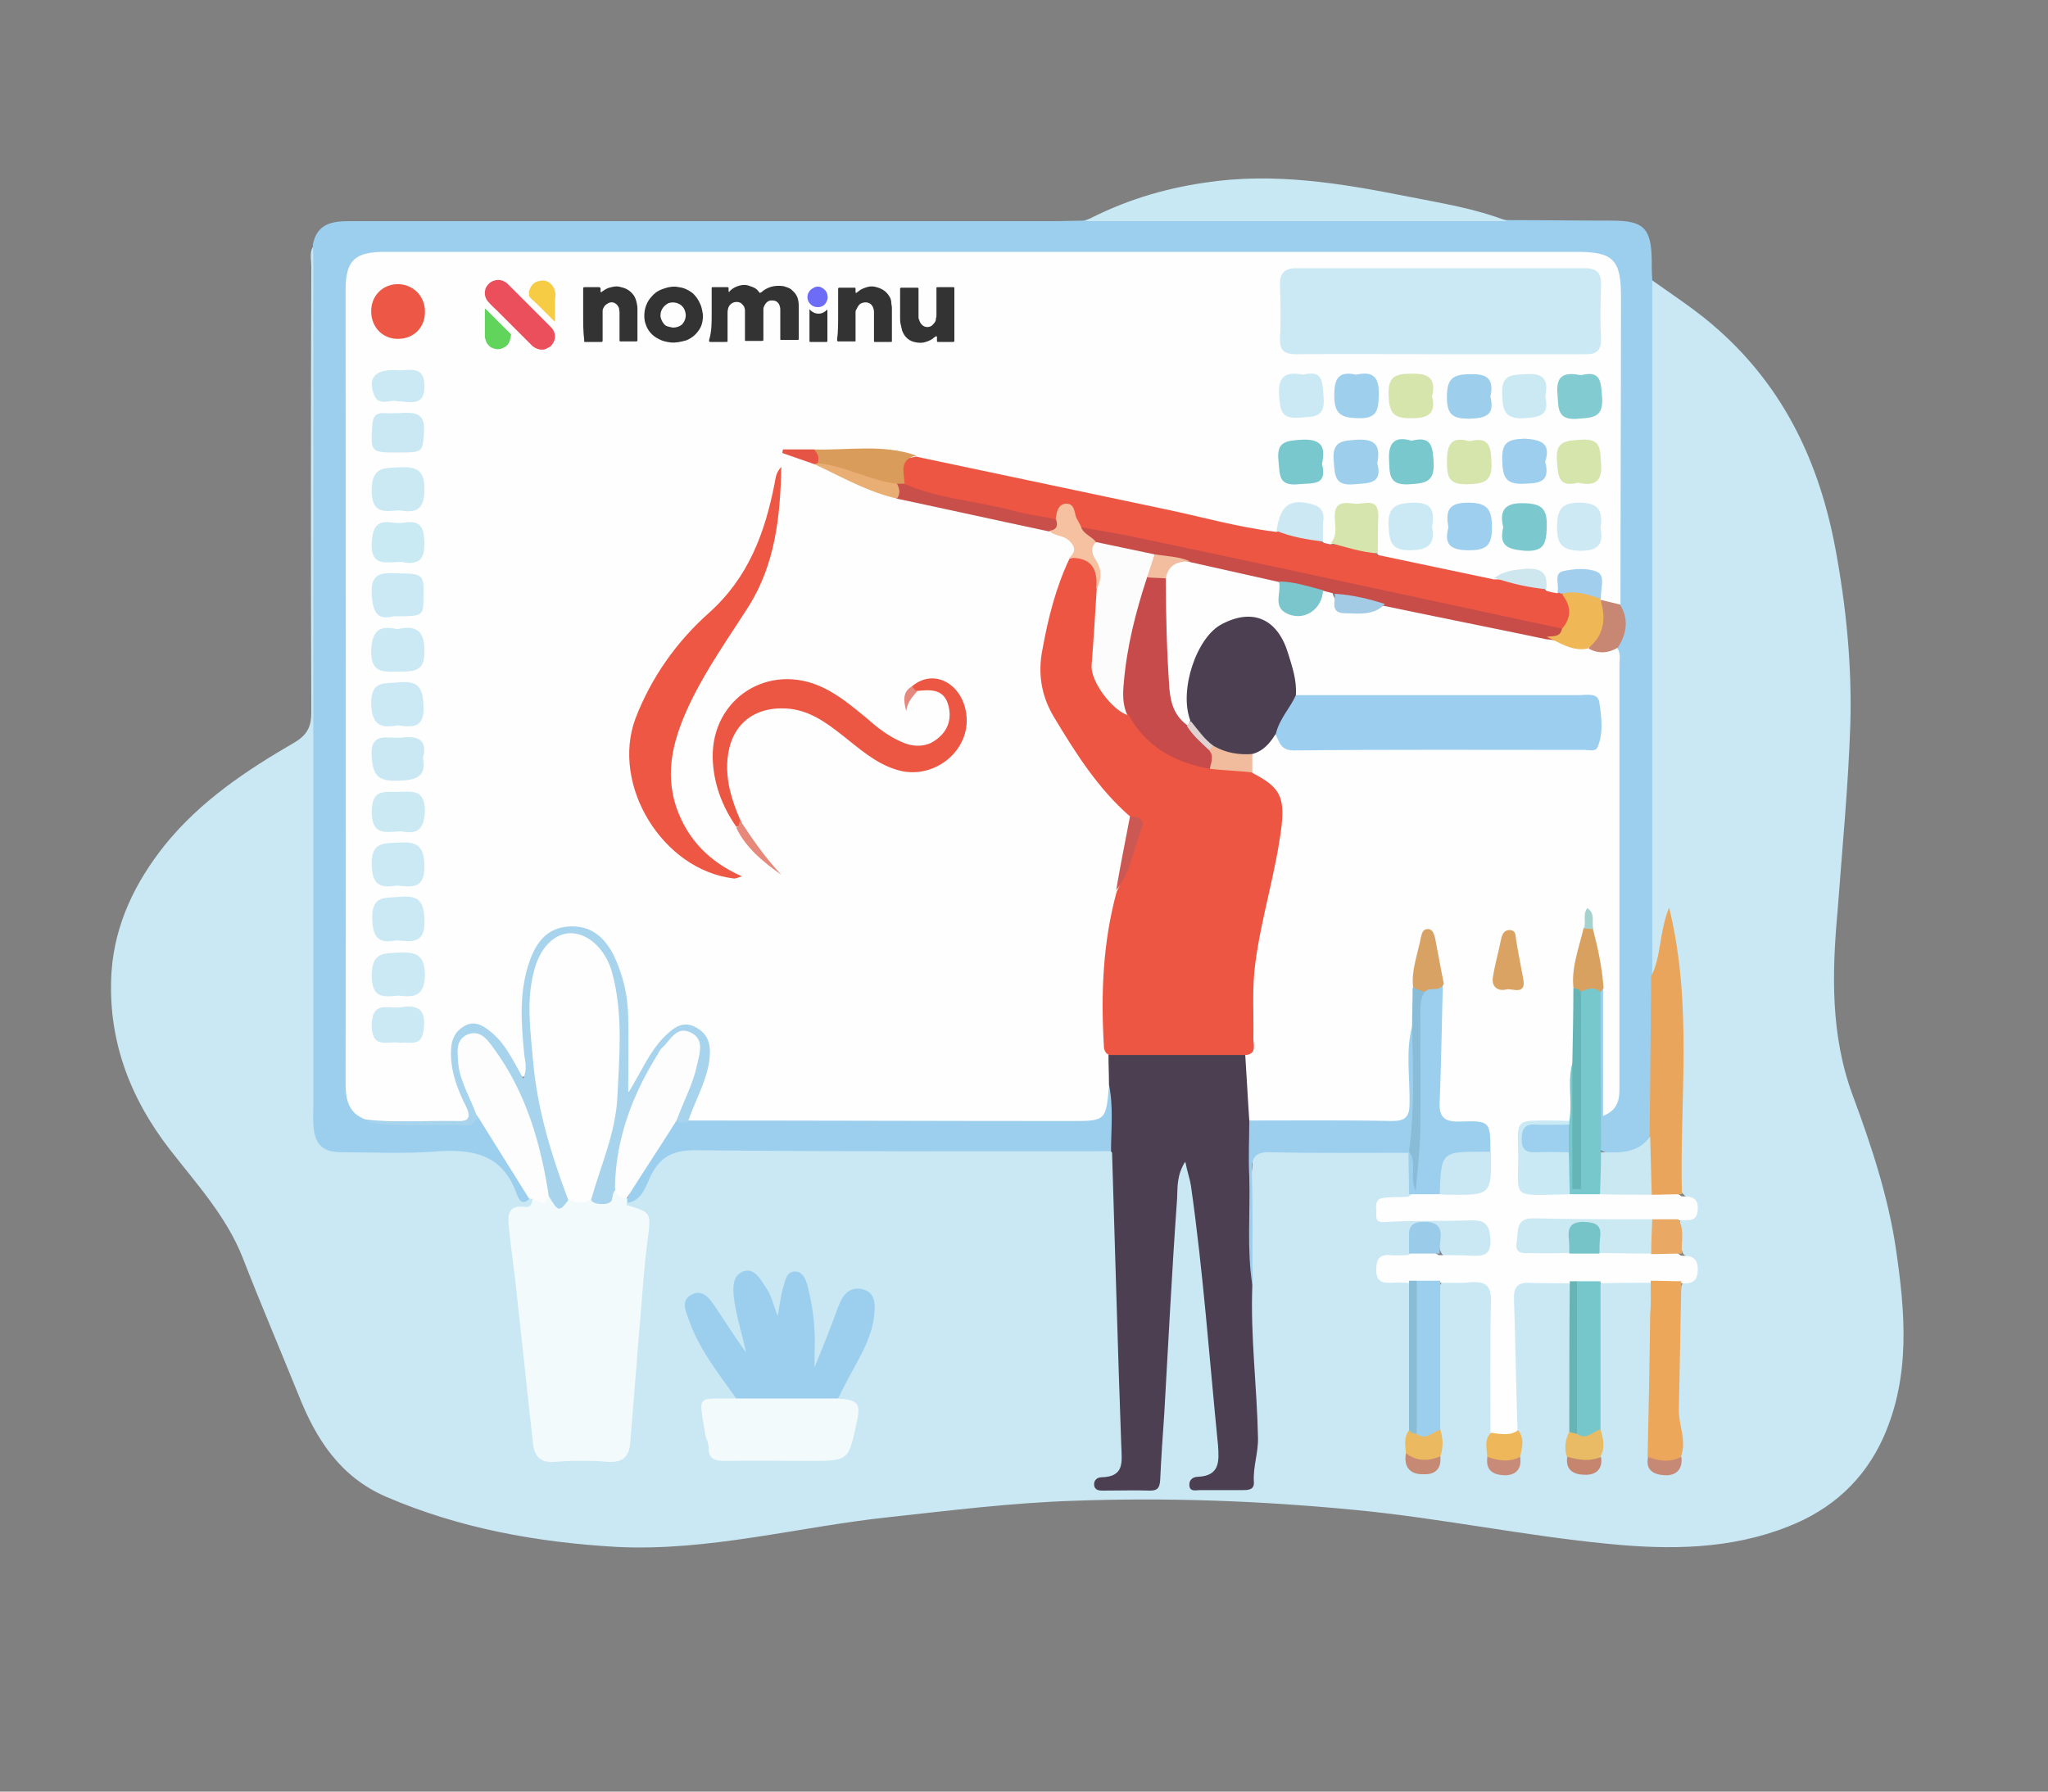 <?xml version="1.0" encoding="utf-8"?>
<!-- Generator: Adobe Illustrator 23.1.0, SVG Export Plug-In . SVG Version: 6.00 Build 0)  -->
<svg version="1.1" id="Capa_1" xmlns="http://www.w3.org/2000/svg" xmlns:xlink="http://www.w3.org/1999/xlink" x="0px" y="0px"
	 viewBox="0 0 400 350" enable-background="new 0 0 400 350" xml:space="preserve">
<rect x="0" y="0" width="400" height="350" fill="#808080" stroke="none"/>
<g>
	<path fill="#C9E8F4" d="M322.6,54.7c4.5,3.2,9,6.1,13.1,9.8c12.9,11.5,19.7,26.1,22.8,42.8c2.1,11.3,3.2,22.7,2.9,34
		c-0.4,12.3-1.6,24.5-2.5,36.7c-1.1,12.1-1.4,24.3,3,36.1c3.6,9.7,6.9,19.7,8.4,29.9c1.8,12.3,2.9,24.7-2.4,36.7
		c-3.8,8.5-10.2,14.2-18.6,17.5c-11.3,4.5-23.2,4.6-35.2,3.4c-16.5-1.6-32.7-5-49.2-6.6c-18.5-1.8-37-2.5-55.5-1.8
		c-12,0.4-23.9,1.9-35.9,3.2c-17.7,1.9-35.1,6.7-53.1,5.8c-15.5-0.9-30.6-3.6-45-9.8c-9-3.9-13.7-11.3-17.1-19.9
		c-3.6-8.9-7.4-17.8-10.9-26.8c-3.2-8.1-9-14.4-14.2-21.1c-8-10.3-12.3-21.9-11.4-35c0.7-9.2,4.6-17.2,10.3-24.4
		c7-8.7,16-14.7,25.5-20.2c2.5-1.5,3.2-3.2,3.2-5.8c-0.1-29.1-0.1-58,0-87.1c0-1.5-0.5-3.1,0.7-4.4c1.8,2,1.2,4.6,1.2,6.9
		c0,52.8,0,105.6,0,158.4c0,10.7,0,10.7,10.9,10.7c5.9,0,11.7,0.1,17.6,0c3.9-0.1,6.6,1.4,8.4,4.7c1.1,1.8,1.8,3.9,3.9,5
		c0.4,0.2,0.8,0.5,1,0.9c0.2,0.7,0,1.4-0.6,1.7c-3.7,1.2-3.1,4-2.8,6.9c1.3,12.2,2.7,24.2,4.2,36.4c0.5,4.6,0.9,4.9,5.4,4.9
		c2.5,0,4.8-0.1,7.3,0c2.7,0.1,3.9-1.2,4.1-3.9c1.1-11.7,2.2-23.5,3.2-35.3c0.1-1.1,0.1-2.3,0.4-3.4c0.5-2.5,0.4-4.6-2.6-5.3
		c-1.2-0.3-1.6-1.2-0.4-2.2c2.1-1.4,3.2-3.6,4.4-5.7c1.8-3.2,4.2-4.7,8-4.7c26,0.1,51.9,0,77.9,0.1c1.5,0,3.1-0.1,4.5,0.8
		c1.1,1,1.2,2.3,1.1,3.5c-0.1,4.6,0.8,9.1,0.7,13.7c-0.1,14.1,1.1,28.2,1.1,42.3c0,2.3-0.8,3.9-2.7,4.7c0,0.4,0.2,0.6,0.5,0.6
		c7.3,0.2,7.9-0.2,8.1-7.5c0.3-15.5,1.8-30.9,2.5-46.4c0.1-2.3,0.4-4.6,1.1-6.7c0.2-0.7,0.5-1.5,1.4-1.7c1.1-0.2,1.6,0.6,2,1.4
		c0.6,1.1,0.8,2.5,1,3.7c2.5,16.5,3.7,33.1,5.3,49.6c0.4,4.6-0.2,5.4-3.5,7.6c8.5,0.2,8.8-0.1,8.9-8.4c0.2-10.2-1.4-20.3-0.7-30.5
		c0.1-7.4,0-14.7,0-22.1c0-3,1.2-4.6,4.2-4.6c8.1-0.1,16.3-0.2,24.3,0c1.1,0,2,0.3,2.9,0.9c1.8,2.7,1.4,5.6,0.6,8.6
		c-0.6,0.8-1.5,1-2.3,1.2c-0.9,0.3-2.5,0.1-2.4,1.4c0.2,1.5,1.8,1.1,2.9,1.1c4.6,0,9.2-0.2,13.7,0.1c3.3,0.2,4.6,1.8,4.6,4.8
		c0,2.6-1.1,4.1-3.8,4.2c-2.3,0.1-4.6,0.4-6.7-0.5c-1.2-0.8-1.2-2.1-1.4-3.3c-0.2-1.3-0.8-2.2-2.2-2.1c-1.3,0.1-1.6,1.1-1.8,2.1
		c-0.2,1-0.2,2-0.8,2.9c-1.1,0.9-2.4,0.8-3.6,1.1c-0.8,0.2-1.4,0.5-1.4,1.5c0,1,0.6,1.3,1.4,1.5c1.4,0.4,3.1,0.1,3.9,1.8
		c0.9,9.2,0.4,18.4,0.3,27.5c-0.4,1.6-0.7,3.2-0.7,4.8c-0.1,1.8,0.1,3.4,2.3,3.8c1.8,0.3,2.5-0.8,2.7-2.5c0.7-2.3,0.2-4.5-0.2-6.7
		c-0.3-7.8-0.1-15.6-0.1-23.4c0-1.5,0-3.1,1.1-4.3c0.9-0.6,1.8-0.8,2.9-0.9c7-0.8,8.4,0.4,8.4,7.4c-0.1,7.4,0.4,15-0.3,22.4
		c-0.4,1.6-0.7,3.2-0.7,4.9c-0.2,1.7,0.2,3.1,2.1,3.2c2.1,0.1,2.6-1.4,2.6-3.2c0.1-1.8-0.1-3.6-0.6-5.3c-0.8-8.3-0.4-16.6-0.7-24.9
		c-0.1-2.1,0.8-3.9,3-4.2c3-0.4,6-1.1,8.8,0.8c0.9,1.2,0.8,2.6,0.8,4c0,8.2,0.1,16.5-0.1,24.8c-0.2,1.7-0.7,3.2-0.7,4.8
		c-0.1,1.7,0.5,3,2.4,3.1c1.9,0.1,2.5-1.3,2.7-2.9c0.5-2-0.2-3.9-0.4-5.9c-0.2-7.9-0.1-15.8-0.1-23.6c0-1.5,0-3.1,1-4.4
		c3.4-1.6,6.7-1.5,10.2-0.2c1.4,1.6,1.1,3.6,1.1,5.4c0.2,9.3,0,18.6-0.8,27.7c-0.1,1.8-0.4,3.8,2.1,3.9c2.4,0.1,2.5-1.8,2.5-3.8
		c-1.2-10.8-1.2-21.5,0.4-32.2c0.2-0.4,0.3-0.7,0.6-1c2.7-2.7,2.7-2.7-0.3-5.3c-0.8-2.1-0.8-4.2-0.6-6.4c3.3-2.5,3.3-2.5,0.4-5.5
		c-0.6-1.8-0.4-3.5-0.4-5.3c0-8.7,0-17.2,0-25.9c0-6.6,0.3-13.2-1.8-19.3c-0.4,1.8-0.5,4.1-1.3,6.2c-0.4,1-0.5,2.7-2.4,1.6
		c-1-1.8-0.8-3.7-0.8-5.6c0-41.2,0-82.5,0-123.8C321.3,58.7,320.9,56.4,322.6,54.7z"/>
	<path fill="#9CCEEE" d="M103.4,234.2c-1.5,1.5-2.1,0-2.5-1c-2.9-8.1-9.1-8.8-16.5-8.2c-5.8,0.4-11.7,0.1-17.6,0.1
		c-3.9,0-5.4-1.6-5.6-5.5c-0.1-1.1,0-2,0-3.1c0-54.7,0-109.4,0-164.1c0-1.5,0-3.1-0.1-4.6c0.8-4.1,3.7-4.6,7.2-4.6
		c45.9,0,91.7,0,137.6,0c1.9,0,3.9-0.1,5.7-0.1c2.8-0.9,5.7-1.2,8.7-1.2c20.8,0,41.8,0,62.6,0c3.9,0,7.6,0.4,11.4,1.1
		c6.8,0,13.7,0.1,20.6,0.1c6.1,0,7.6,1.5,7.7,7.6c0,1.2,0,2.5,0.1,3.8c0,45.3,0,90.7,0,136c0.7,0.6,1.1,1.5,1.1,2.4
		c0.1,9.5,0.6,19-0.4,28.4c-3.2,4.8-6.5,5.8-11.1,3.2c-0.3-0.4-0.5-0.9-0.5-1.4c-0.3-9.8-0.7-19.6,0.3-29.5c0.4-0.6,0.7-1.3,1.7-1
		c1.2,1.6,1,3.3,1.1,5.2c0.1,5.3,0,10.7,0.4,15.9c0.4-29.1,0.4-58,0.3-87.1c0.6-3.2,1.2-6.5,0.3-9.8c-0.4-17.7-0.1-35.4-0.2-53
		c0-2.2,0-4.3,0-6.5c-0.2-5.4-1.7-6.9-7.2-7.1c-1.1,0-2,0-3.1,0c-75.4,0-150.7,0-226.1,0c-0.8,0-1.5,0-2.3,0
		c-6.6,0.1-7.9,1.4-7.9,7.9c0,50.4,0,100.8,0,151.3c0,2.9-0.3,6,2.7,7.9c0.4,0.3,0.9,0.7,1.3,0.7c6.7,0.4,13.2,1.1,19.8-0.4
		c1.3-0.4,2.2,0.4,2.8,1.4c2.5,4.2,5.1,8.3,7.7,12.4C103.5,232.5,103.7,233.3,103.4,234.2z"/>
	<path fill="#C8E8F3" d="M294.4,43.2c-27.5,0-55.1,0-82.5,0c7.4-3.9,15.1-6.3,23.3-7.5c13.5-2.1,26.7,0.1,39.8,2.7
		C281.5,39.7,288.1,40.7,294.4,43.2z"/>
	<path fill="#FEFEFE" d="M315.8,126.5c0.8,1.1,0.5,2.2,0.5,3.3c0,27.6,0,55.1,0,82.7c0,2.2-0.2,4.3-3.2,5.5c0-8.5,0-16.7,0-24.9
		c-2.3-3.3-1.9-7.3-2.8-10.9c0-0.9-0.1-1.8,0-2.6c-0.1,0.9,0,1.8-0.2,2.5c-0.6,3.9-2,7.5-1.8,11.6c-0.1,4.6,0.3,9.2-0.3,13.8
		c-1.4,3.8,0.4,7.9-1.2,11.6c-1.6,1.5-3.6,1.1-5.4,1.1c-2.7-0.1-3.9,0.7-3.9,3.7c0.3,10.3-0.4,8.5,9,8.8c2,0.1,4-0.2,6.1,0
		c3.2-0.1,6.5-0.1,9.7,0c2.1,0.1,4.3-0.5,6.1,1c1.7,0.1,3.3,0,3.2,2.5c-0.1,3.1-2.5,1.8-3.9,2.3c-1.6,1.2-3.4,0.9-5.2,1
		c-6.4,0.1-12.9-0.1-19.3,0c-1.1,0-2.3,0-3.4,0.2c-1.5,0.3-2.2,1.2-2.2,2.6c0,1.6,1.2,1.7,2.4,1.8c2.1,0.2,4.3,0,6.5,0.1
		c2-0.1,4-0.1,6,0c3.2-0.1,6.5-0.1,9.7,0c2.1,0.1,4.3-0.5,6.1,1.1c1.8,0,3.3,0.2,3.3,2.7c0,2.6-1.4,2.8-3.3,2.7
		c-2,1.5-4.1,1.3-6-0.1c-3.2,0-6.6,0-9.8,0.1c-1.3,1.1-2.8,1.1-4.3,0.9c-0.7-0.1-1.2-0.4-1.8-0.9c-2.6,0-5.3,0-8-0.1
		c-2.2,0-2.8,1.2-2.7,3.2c0.3,8.7,0.4,17.2,0.7,25.9c-1.5,2.7-3.4,2-5.3,0.5c0-8.7-0.1-17.2,0.1-25.9c0.1-3.2-1.1-4-3.9-3.8
		c-2,0.2-4,0.1-6.1,0.1c-1.3,1.1-2.8,1.1-4.4,0.9c-0.7-0.1-1.2-0.4-1.8-0.9c-1.1,0-2.3-0.1-3.4,0c-1.8,0.1-2.8-0.4-2.8-2.5
		c0-2.1,0.6-3.1,2.8-2.9c1.1,0.1,2.3,0,3.4,0c2-1.4,4-1.4,6,0c2.2,0,4.3,0,6.5,0.1c2.2,0.1,3.7-0.1,3.6-3c-0.1-2.6-0.7-4-3.7-3.9
		c-5.4,0.2-10.9,0-16.4,0.3c-1.4,0.1-2.3,0.2-2.2-1.5c0.1-1.2-0.6-3.1,1.6-3.2c1.5-0.2,3.1-0.1,4.6-0.2c1.8-1.4,3.9-1,6-1.1
		c0.5,0,1,0,1.5,0c8.8,0.1,7.3,0.1,7.4-7.5c-0.4-4.4-0.4-4.4-5-4.7c-4-0.4-4.8-1.1-5-5.2c-0.4-7.3,0.3-14.4,0.8-21.7
		c-0.4-3.2-1-6.2-1.9-10.1c-1.8,3.8-2,7.1-2,10.4c-0.1,2.5,0.2,4.9-0.4,7.4c-0.9,4.6-0.3,9.1-0.4,13.7c-0.2,4.6-0.9,5.4-5.3,5.4
		c-7.7,0.1-15.5,0.1-23.2,0c-1.2,0-2.5-0.1-3.7-0.8c-2-4.1-2.2-8.6-1.7-13c0.6-1.5,1.2-3.1,1.1-4.7c-0.7-10.2,1.4-20.1,3.7-30
		c0.5-2.4,0.9-4.7,1.4-7.1c1.2-5.3,0.7-10.1-4.4-13.3c-0.6-1.2-0.7-2.5-0.2-3.9c1.9-1.5,2.7-4.6,6-4c1.6,1.6,3.5,1.8,5.6,1.8
		c17,0,34,0,51,0c2.7,0,4.7-0.4,4.6-3.9c-0.2-3.6-0.7-4.4-4.6-4.4c-15.6-0.1-31.2,0-46.8-0.1c-2,0-4,0.2-6-0.4
		c-1.2-0.4-1.7-1.5-1.8-2.7c-0.2-1.9-1-3.7-1.3-5.5c-0.6-3.7-2.6-6-6.4-6.5c-3.8-0.4-6.7,1.3-8.7,4.5c-2.3,3.8-2.7,8.1-2.9,12.4
		c0,0.9,0.3,1.8-0.2,2.6c-0.4,0.6-1,0.9-1.7,0.6c-2.5-1.3-3.3-3.5-3.8-6.2c-1.1-7.5-0.7-15.1-0.5-22.7c0.5-3.1,2.5-4.3,5.4-4.3
		c5.3,0.7,10.4,2,15.7,3.2c0.9,0.2,1.7,0.6,2.3,1.3c0.4,0.5,0.5,1.1,0.6,1.8c0.3,1.8,0.1,3.5,2.7,3.8c2.5,0.2,3.8-0.8,4.3-3.2
		c0.1-0.3,0.3-0.4,0.4-0.6c1.1-0.5,1.9-0.2,2.6,0.6c1.1,3.8,3.9,3.2,6.7,2.8c1.1-0.2,2-1.1,3.2-1.1c10.3,1.4,20.4,3.9,30.5,6.1
		c3,1.1,5.9,2.5,9.1,2.6C312.2,126.6,314.1,125.7,315.8,126.5z"/>
	<path fill="#4B3F51" d="M243.2,205.9c0.3,4.4,0.5,8.7,0.8,13c1.1,1.4,1.1,3,1,4.6c-1.2,9.2-0.6,18.3-0.4,27.5
		c-0.4,10,0.9,19.8,1.1,29.8c0.1,3-1,5.7-0.8,8.7c0.1,1.5-1,1.6-2.1,1.6c-2.8,0-5.6,0-8.4,0c-0.8,0-2,0.4-2.1-0.9
		c-0.1-1.1,0.7-1.7,1.7-1.7c4.3-0.2,4.1-3.1,3.9-6.1c-1.7-17-2.9-34-5.3-50.8c-0.2-1.3-0.7-2.6-1.1-4.7c-1.7,2.7-1.5,5.1-1.6,7.3
		c-1,13.9-1.7,27.9-2.5,41.9c-0.3,4.3-0.6,8.6-0.8,13c-0.1,1.4-0.4,2.1-1.9,2.1c-3.1-0.1-6.1,0-9.2,0c-0.7,0-1.7,0-1.8-1.1
		c-0.1-0.9,0.6-1.5,1.4-1.5c4.6-0.1,4-3,3.9-6.2c-0.7-19.1-1.2-38.2-1.8-57.2c-1.4-1.8-1-4-1-6.1c0-2.4,0.3-4.7-0.5-7
		c-0.3-2.2-0.7-4.5,1-6.4c1.3-0.9,2.9-0.9,4.4-0.9c6,0,11.8-0.1,17.8,0C240.2,204.8,241.8,204.6,243.2,205.9z"/>
	<path fill="#F3FAFC" d="M122.5,235c-0.1,0.1-0.1,0.3-0.2,0.4c5.1,1.5,4.9,1.4,4.1,7.5c-0.8,6.3-1.1,12.6-1.7,18.9
		c-0.5,6.7-1.1,13.4-1.6,20c-0.2,2.4-1.1,3.9-4.1,3.8c-3.5-0.3-7.1-0.3-10.7,0c-2.8,0.2-3.9-1.1-4.2-3.6c-1.1-9.8-2.1-19.6-3.2-29.4
		c-0.4-4.3-1.1-8.5-1.5-12.8c-0.3-2.4-0.2-4.5,3.2-4c1,0.1,1.3-0.6,1.4-1.5c1.1-0.5,2.2-0.5,3.2-1c1.1,0.4,2.1,1.8,3.6,0.7
		c1.5-0.2,3,0,4.5-0.1c1.8,0.1,3.2-0.8,4.5-2.1c1.2,0.4,1.9,1.5,2.7,2.3C122.7,234.4,122.7,234.7,122.5,235z"/>
	<path fill="#9CCEEE" d="M143.8,273.2c-3.4-4.8-7.2-9.5-9.2-15.2c-0.6-1.8-1.8-3.9,0.5-5.1c2.2-1.1,3.5,0.8,4.6,2.4c2,3,3.9,6,6,8.9
		c-0.7-3.5-1.8-6.7-2.3-10.2c-0.3-2.4-0.4-4.7,1.7-5.6c2.3-0.9,3.5,1.7,4.6,3.3c1,1.4,1.3,3.2,2.2,5.4c0.4-2.3,0.6-4,1.1-5.7
		c0.4-1.3,0.6-3.1,2.4-3c1.4,0.1,1.9,1.4,2.3,2.7c1.1,4.2,1.6,8.5,1.4,12.8c0,0.8,0,1.5,0,3.2c1.8-4.4,3.2-7.9,4.5-11.5
		c0.8-2.2,1.9-4.2,4.6-3.8c3.1,0.6,2.7,3.4,2.5,5.6c-0.7,5-3.7,9.1-5.9,13.6c-0.4,0.7-0.6,1.3-1,2c-0.7,0.9-1.7,1.1-2.7,1.1
		c-4.8,0.2-9.5,0.2-14.4,0C145.6,274.2,144.5,274,143.8,273.2z"/>
	<path fill="#9CCEEE" d="M122.5,235c0-0.3,0-0.5,0-0.8c2.6-6,5.5-11.7,10.4-16.1c0.6-0.2,1.3-0.2,1.9-0.3
		c23.5-0.4,47.1-0.1,70.6-0.2c1.1,0,2,0,3.1,0c5.3,0,5.3,0,7.3-4.8c0.2-0.4,0.4-0.6,0.8-0.9c0.9,4.3,0.4,8.7,0.4,13
		c-27,0-54.2,0.1-81.2-0.2c-4.3,0-6.8,1.2-8.7,5C126.1,231.9,125.3,234.6,122.5,235z"/>
	<path fill="#F3FAFC" d="M143.8,273.2c6.6,0,13.2,0,19.8,0c4,0.3,4.6,0.9,3.7,4.8c-1.6,7.4-1.6,7.4-9.2,7.4c-5.4,0-10.9-0.1-16.3,0
		c-2,0-3.5-0.2-3.4-2.7c0-0.7-0.4-1.4-0.6-2.2C136.5,272.2,135.7,273.3,143.8,273.2z"/>
	<path fill="#E9A55B" d="M328.5,233.3c-2,0-3.9,0.1-6,0.1c-2-3.8-1.5-7.5-0.3-11.4c0.1-10.4,0.2-20.9,0.3-31.3
		c2-3.9,1.5-8.4,3.5-13.4C330.7,196.5,328,215.1,328.5,233.3z"/>
	<path fill="#FDFDFD" d="M107.1,233.4c-0.4,2.5-1.8,1.3-3.1,0.8c-0.3,0-0.4,0-0.7-0.1c-3.3-5.3-6.7-10.7-10-16
		c-3.4-3.6-4.6-8.1-4.8-12.9c-0.1-1.9,0.7-3.6,2.5-4.3c1.9-0.8,3.5,0.1,4.8,1.5c2.3,2.4,4,5.2,5.4,8.2c2.9,6.1,5,12.5,6.2,19.2
		C107.8,231.1,108.3,232.3,107.1,233.4z"/>
	<path fill="#9CCEEE" d="M281.2,233.3c-2,0-4,0-6,0c0-2.8-0.1-5.5-0.1-8.3c0.2,0,0.4,0,0.6-0.1c1.2,1.1,0.2,2.6,0.6,3.9
		c0.4-11.5-0.5-22.9,0.7-34.4c1.1-1.8,2.8-2.4,4.8-2.1c-0.2,7.5-0.3,15.1-0.6,22.7c-0.2,3.1,0.7,4.2,3.9,4.1c6-0.2,6,0,6,6
		c-1.3,1.2-3.1,1.2-4.6,1.1c-3.1-0.3-4.5,1.1-4.2,4.1C282.5,231.4,282.1,232.6,281.2,233.3z"/>
	<path fill="#9CCEED" d="M244.6,251.1c-1.1-7-0.4-14.1-0.6-21.2c-0.2-3.7,0-7.4,0-11c9.3,0,18.6-0.1,27.8,0.1c2.6,0,3.5-0.7,3.5-3.4
		c0.1-5.1-0.8-10.2,0.5-15.1c0.5,0.4,0.8,1,0.8,1.7c0.1,6.3,0.3,12.7-0.1,19c-0.1,1.3-0.1,2.9-1.3,3.9l-0.1,0.1c-9,0-18,0.1-27-0.1
		c-2.9-0.1-3.7,1-3.6,3.7C244.7,236.1,244.6,243.7,244.6,251.1z"/>
	<path fill="#ECA75A" d="M322.4,250.2c2,0,4,0.1,6,0.1c-0.2,8.3-0.3,16.6-0.5,24.9c-0.1,3.2,1.6,6.1,0.4,9.4c-2.1,2.5-4.3,2.2-6.5,0
		c0.2-9.3,0.4-18.6,0.5-27.9C322.5,254.5,322.4,252.3,322.4,250.2z"/>
	<path fill="#9CCFEE" d="M276.7,250.2c1.5,0,3.1,0,4.6,0c0,9.7,0,19.3,0,29.1c-2.6,2.8-3.3,2.8-5.3,0.2c-0.1-8.5,0-17-0.1-25.6
		C276,252.7,275.8,251.4,276.7,250.2z"/>
	<path fill="#76C7CC" d="M308,250.3c1.5,0,3.1,0,4.6,0c0,9.6,0,19.3,0,29c-2.6,2.8-3.3,2.8-5.3,0.2c-0.2-8.7,0-17.2-0.1-25.9
		C307.3,252.4,307.2,251.3,308,250.3z"/>
	<path fill="#68B4B5" d="M308,250.3c0,10,0,19.9,0,29.8c-0.6,0.3-1.2,0.6-1.5-0.4c0-9.8,0-19.6,0.1-29.4
		C307.1,250.3,307.5,250.3,308,250.3z"/>
	<path fill="#8ABDD4" d="M276.7,250.2c0,10,0,19.9,0,29.8c-0.8,0.4-1.4,0.4-1.5-0.7c0-9.7,0-19.4,0-29.1
		C275.7,250.2,276.2,250.2,276.7,250.2z"/>
	<path fill="#E9A965" d="M322.7,238.2c1.7,0,3.4,0,5.1,0c1.3,2.1,0.5,4.5,0.7,6.7c-2,0-4,0.1-6,0.1
		C321.1,242.6,320.9,240.3,322.7,238.2z"/>
	<path fill="#9ACBE9" d="M281.2,244.9c-2,0-4,0-6,0c0-0.8,0-1.5,0-2.3c0-2-0.4-3.9,2.9-3.9c3.2,0,3.5,1.5,3.2,3.9
		C281.2,243.3,281.2,244.1,281.2,244.9z"/>
	<path fill="#EEB75A" d="M291.2,279.9c1.8,0.2,3.7,0.7,5.3-0.5c1.4,1.7,0.7,3.5,0.4,5.3c-2.1,2.5-4.3,2.1-6.4,0
		C290.4,283,289.8,281.3,291.2,279.9z"/>
	<path fill="#E8BB64" d="M306.5,279.7c0.5,0.2,1,0.3,1.5,0.4c1.8,1.3,3.1-0.4,4.6-0.9c0.5,1.8,1,3.5,0,5.3c-2.2,2.2-4.4,2.1-6.6,0
		C305.5,282.9,305.7,281.3,306.5,279.7z"/>
	<path fill="#EBBA60" d="M275.2,279.4c0.4,0.5,0.9,0.7,1.5,0.7c1.8,1.4,3.1-0.4,4.6-0.8c0.6,1.8,0.6,3.5,0,5.3
		c-3.1,2.3-4.1,2.2-6.7-0.6C274.5,282.5,274.1,280.8,275.2,279.4z"/>
	<path fill="#C68973" d="M274.6,283.9c2.1,1.6,4.4,1.6,6.7,0.6c0.3,2.5-1.1,3.6-3.2,3.5C275.5,288.1,274.1,286.7,274.6,283.9z"/>
	<path fill="#C98B79" d="M290.5,284.6c2.2,0.8,4.3,1.1,6.4,0c0.4,2.5-1,3.7-3.2,3.6C291.7,288.1,290.1,287.3,290.5,284.6z"/>
	<path fill="#C5856F" d="M306.1,284.6c2.2,0.6,4.4,1,6.6,0c0.4,2.5-1.1,3.6-3.2,3.5C307.4,288.1,305.7,287.2,306.1,284.6z"/>
	<path fill="#C68975" d="M321.9,284.6c2.2,0.9,4.3,1.1,6.5,0c0.3,2.5-1.1,3.7-3.2,3.6C323.1,288.1,321.3,287.3,321.9,284.6z"/>
	<path fill="#FEFEFE" d="M216.6,212.1c-0.6,6.9-0.6,6.9-7.6,6.9c-24.9,0-50-0.1-74.9-0.1c-0.8-1.8,0.1-3.2,0.8-4.7
		c1.2-2.5,1.9-5,2.5-7.6c0.4-1.9,0-3.9-1.8-5c-2-1.2-3.7,0-5.1,1.4c-2.5,2.5-3.9,5.9-5.9,8.8c-0.4,0.7-0.7,1.8-1.8,1.6
		c-1-0.3-1.1-1.4-1.1-2.3c-0.3-4.2,0-8.4-0.1-12.6c-0.1-4.3-1-8.3-3-12.1c-1.6-3-3.9-4.6-7.3-4.6c-3.5,0.1-5.5,2.4-6.7,5.4
		c-2.4,5.9-1.7,12-1.4,18.1c0,0.5,0.3,1,0.3,1.5c0.1,1.3,0.4,2.9-0.9,3.4c-1.7,0.7-2-1.1-2.5-2.2c-1.3-2.4-2.7-4.6-4.8-6.3
		c-1.2-1-2.6-1.8-4.2-0.9c-1.4,0.9-2,2.1-2.1,3.8c-0.2,3.7,1.2,7,2.5,10.2c1.6,4,1.6,4.3-2.9,4.2c-5.7-0.1-11.5,0.4-17.2-0.3
		c-3.3-1.2-3.9-3.8-3.9-7c0.1-51.6,0-103.4,0-155c0-5.9,1.8-7.5,7.8-7.5c37,0,74.1,0,111.2,0c40.4,0,81,0,121.4,0
		c7.2,0,8.7,1.5,8.7,8.8c0,20-0.1,40-0.1,60c-1.5,1-2.6,0.2-3.9-0.6c-0.3-0.3-0.4-0.6-0.5-1c-0.5-1.6,0.4-3.9-2.5-4.3
		c-3.2-0.5-4,1.7-5.1,3.9c-1.1,0.4-1.9,0.1-2.6-0.7c-1.7-3-3.4-3.8-6.7-2.8c-1.1,0.4-2,1.1-3.2,1.1c-6.9-0.7-13.6-2.4-20.3-3.9
		c-1-0.3-1.9-0.6-2.6-1.4c-1.1-1.8-0.8-3.9-0.8-5.9c-0.1-1.9-0.7-3.1-2.9-3.2c-2.1-0.1-3.3,0.7-3.4,3c-0.1,1.5,0.1,3.1-1.6,4
		c-0.6,0.2-1.1,0.2-1.8-0.1c-1.1-1-1-2.3-1.1-3.5c-0.1-1.6-0.4-3.1-2.4-3.3c-1.9-0.3-3.5,0.2-4.1,2.4c-0.3,1-0.8,1.8-1.8,2.4
		c-1.4,0.6-2.7,0.4-4.1,0.1c-22.1-5-44.2-9.4-66.3-14.4c-6.1-1.8-12.5-0.9-18.7-1.2c-1.8,0-3.8-0.1-6.1-0.4c0,0,0.5,0.7,0.4,0.3
		c0-0.1,0.1-0.1,0.4-0.1c1.7,0.3,3.2,1,4.6,1.6c5.5,2,10.5,5.3,16.4,6.5c9.7,1.9,19.4,3.8,29,6.3c1.1,0.5,2.5,0.6,3.5,1.3
		c2.2,1.3,3.4,3,1.6,5.5c-2.6,5.7-4,11.7-5.2,17.9c-0.8,4.3-0.1,8.5,2.3,12.4c3.7,6,7.2,12,12.3,16.8c0.9,0.9,1.8,1.8,2.2,3.1
		c-0.2,5-2,9.7-2.5,14.7c-1.9,9.2-3.2,18.4-2.2,27.8c0.2,1.2,0.2,2.5-0.3,3.8C216.5,208,216.6,210.1,216.6,212.1z"/>
	<path fill="#A7D3EC" d="M71.3,219.1c5.7,0,11.5-0.1,17.2,0c2.6,0,3.9-0.2,2.4-3.2c-1.7-3.4-3-7-2.8-10.9c0.1-2,0.8-3.5,2.5-4.5
		c1.8-1.1,3.4-0.4,4.9,0.8c3.1,2.3,4.6,5.7,6.7,9.4c0.8-1.8,0.4-3.2,0.2-4.6c-0.6-6.2-1.1-12.4,1.1-18.5c1.3-3.6,3.4-6.3,7.5-6.6
		c4.1-0.3,6.9,1.8,8.8,5.5c1.9,3.9,2.8,7.9,2.9,12.1c0.1,4.7,0,9.5,0,14.9c2.5-4,4.1-8,7-10.9c1.8-1.8,3.7-3.4,6.4-1.8
		c2.6,1.5,2.8,3.9,2.4,6.7c-0.7,4.2-2.9,7.9-4.2,11.8c-0.6,0-1.1,0-1.8,0c-0.9-1.5,0.1-2.7,0.6-3.9c1.1-2.8,2.2-5.7,2.7-8.7
		c0.3-1.3,0.2-2.7-1.2-3.2c-1.2-0.5-2.2,0.4-3,1.2c-1.6,1.5-2.8,3.2-3.8,5.2c-2.7,5.4-5.3,10.9-6,17.2c-0.2,1.8-0.1,3.9-1.5,5.3
		c-0.7,0.5-0.6,1.3-0.8,2c-0.2,1-2.8,1.1-3.9,0.3c-1.1-2.7,0.5-4.9,1.3-7.3c3.7-11.4,3.9-22.9,2-34.6c-0.3-1.9-0.9-3.7-1.9-5.3
		c-3.2-4.8-8.2-4.6-10.8,0.6c-2.5,5.2-1.8,10.7-1.5,16.1c0.6,9.1,2.9,17.8,5.7,26.3c0.4,1.3,1,2.6,0.5,4.1c-1.7,2.2-1.9,2.1-3.7-0.9
		c-1.6-10.3-4.4-20.2-10.7-28.8c-1.3-1.8-2.7-3.8-5.2-2.8c-2.5,1.1-1.9,3.7-1.8,5.7c0.4,3.8,2.6,7,3.8,10.7
		c-0.6,0.4-1.1,1.4-1.8,1.4C84.9,219.5,78.1,220.5,71.3,219.1z"/>
	<path fill="#76C8CC" d="M306.5,219c0.7-3.9-0.5-7.8,0.7-11.6c1.2,1.1,0.8,2.6,0.8,3.9c0.1,5.4,0,10.9,0,14.4
		c0.2-9.3-0.3-20.5,0.2-31.6c1.3-2,2.7-2.5,4.4-0.4c0,10.5,0.1,20.9,0.1,31.4c1.5,2.8,1.7,5.5-0.2,8.2c-1.9,0-3.9,0-5.9,0
		c-2-2.4-1.1-5.3-1.2-8c0-1.8-0.2-3.6,0.4-5.3C306,219.7,306.2,219.3,306.5,219z"/>
	<path fill="#C9E8F2" d="M312.5,233.3c0.1-2.7,0.2-5.5,0.2-8.2c3.6,0.1,7.2,0.3,9.6-3.1c0.1,3.8,0.2,7.5,0.3,11.4
		C319.2,233.4,315.9,233.4,312.5,233.3z"/>
	<path fill="#D8A160" d="M312.6,193.8c-1.2-1.1-2.5-0.7-3.8-0.1c-0.7,0.1-1.1-0.3-1.5-0.8c-0.4-4,1.1-7.7,2-11.6
		c0.6-0.4,1.2-0.4,1.8,0.1c1,3.8,1.8,7.6,2.1,11.6C313,193.3,312.8,193.5,312.6,193.8z"/>
	<path fill="#C88772" d="M312.7,117.2c1.2,0.3,2.5,0.6,3.7,0.9c1.8,2.9,1.3,5.7-0.4,8.4c-1.8,1.1-3.8,1.3-5.7,0.2
		C311.6,123.7,312.1,120.4,312.7,117.2z"/>
	<path fill="#ED5642" d="M220.7,159.5C214.4,154,210,147,205.8,140c-2.5-4.2-3.1-8.6-2.2-13.1c1.1-6.1,2.6-12.1,5.3-17.8
		c4.6-1.1,6,0.2,6.3,5.6c0.3,3.9-0.5,7.8-0.9,11.7c-0.4,5.5,2.2,9.4,6.2,12.7c2.8,3.9,6.4,6.7,10.7,8.8c1.8,1,3.7,1.6,5.8,1.4
		c2.7,0,5.4,0,7.8,1.8c5.2,2.7,6.1,4.6,5.5,10.3c-1.1,9-3.9,17.6-5.1,26.6c-0.7,5-0.3,9.9-0.4,14.9c0,1.2,0.7,3-1.5,3.2
		c-8.9,0-17.8,0-26.7,0c-0.8-0.4-1-1.1-1-1.8c-0.6-10.2-0.2-20.2,2.5-30.1c1.8-3.5,2.1-7.5,3.8-11
		C222.2,161.7,221.9,160.3,220.7,159.5z"/>
	<path fill="#9CCEEF" d="M253.1,135.8c18.4,0,36.8,0,55.2,0c1.6,0,3.9-0.6,4.1,1.6c0.4,2.8,0.8,5.9-0.4,8.6
		c-0.4,0.9-1.6,0.5-2.5,0.5c-18.9,0-37.9-0.1-56.8,0.1c-2.8,0-2.8-1.9-3.7-3.3C248.6,139.8,250.5,137.6,253.1,135.8z"/>
	<path fill="#4B3F51" d="M253.1,135.8c-1.1,2.5-3.2,4.6-3.9,7.5c-1.1,1.8-2.4,3.4-4.6,4c-2.7,1.6-5.2,0.6-7.6-0.6
		c-2.3-1.4-4.1-3.1-4.5-5.9c-2.3-5.9,1.2-16.4,6.2-18.9c6.1-3.2,10.9-0.9,12.9,5.8C252.4,130.3,253.3,132.9,253.1,135.8z"/>
	<path fill="#C64B4A" d="M236.3,150.2c-6.8-1.2-12.5-4.3-15.9-10.6c-1.7-1.1-2.1-2.9-1.9-4.7c0.5-7,1.8-13.8,4.1-20.5
		c0.3-0.7,0.7-1.3,1.3-1.8c1.3-0.7,2.6-0.8,3.8,0.4c0,7.3,0.2,14.4,0.7,21.6c0.3,3.1,1.1,5.3,3.5,7.1c1.9,1.2,3,3.3,4.9,4.6
		C238,147.7,237.5,149,236.3,150.2z"/>
	<path fill="#C84D49" d="M260.7,116c-0.8-0.2-1.5-0.4-2.3-0.6c-3.2,1.1-5.9-0.3-8.6-1.7c-5.8-1.3-11.6-2.6-17.4-3.9
		c-2.4-0.8-4.8,0.4-7.1-0.4c-3.8-1.1-7.7-1.1-11.3-2.5c-1.3-1.1-3.9-1.4-2.7-4.1c2-0.9,4-0.1,6,0.4c22.9,5.2,46,9.7,69.1,14.9
		c5,1.1,10,2.1,15,3.1c1.5,0.3,3.1,0.4,3.9,1.9c0.2,2.9-1.8,1.8-3.2,1.8c-10.5-2.2-21.1-4.3-31.6-6.5
		C267.1,118,263.7,117.8,260.7,116z"/>
	<path fill="#CBE9F3" d="M322.7,238.2c-0.1,2.3-0.2,4.5-0.2,6.7c-3.3,0-6.7-0.1-10-0.1c-0.8-0.8-0.9-1.8-1-2.8
		c-0.2-1.1-0.5-2-1.8-2.1c-1.5-0.1-2,0.8-2.2,2.1c-0.1,1.1-0.3,2-1,2.8c-2.4,0-4.8,0.1-7.2,0c-1.4,0-3.5,0.4-3.1-2
		c0.4-1.9-0.4-4.9,3.3-4.8C307.2,238.2,315,238.2,322.7,238.2z"/>
	<path fill="#C9E9F4" d="M306.5,219c0,0.3,0,0.5,0,0.7c-1.6,1.5-3.5,1-5.3,1.1c-1.1,0.2-2.5,0.1-2.4,1.8c0.1,1.3,1.3,1.3,2.3,1.4
		c1.8,0.2,3.8-0.4,5.3,1.1c0.1,2.7,0.1,5.5,0.2,8.2c-12.4,0.3-9.8,1.1-10.1-9.1c-0.2-5.3,0-5.3,5.3-5.3
		C303.5,218.9,305,218.9,306.5,219z"/>
	<path fill="#C9E8F3" d="M281.2,233.3c0.3-8.3,0.3-8.3,8.5-8.3c0.5,0,1.1,0,1.5,0c0.1,8.5,0.1,8.5-8.5,8.4
		C282.2,233.4,281.8,233.4,281.2,233.3z"/>
	<path fill="#F0B757" d="M302.1,124.4c1.2-0.2,2.7,0.2,3-1.7c0.9-2.5-1-5.1,0.5-7.5c2.6-0.6,5.2-0.8,7,1.7v0.3
		c1.1,3.6,0.8,6.9-2.5,9.5C307.1,127.3,304.7,125.6,302.1,124.4z"/>
	<path fill="#65B5B6" d="M307.3,193c0.6,0.1,1.1,0.2,1.5,0.8c0,12.9,0,25.6,0,38.5c-0.5,0-1.1,0-1.7,0c0-8.2,0-16.5,0-24.8
		C307.2,202.5,307.3,197.7,307.3,193z"/>
	<path fill="#89BCD7" d="M275.2,225c1.1-8.1,0.8-16.4,0.6-24.5c0-2.5,0.1-5.1,0.1-7.5c1.1-0.7,1.8-0.3,2.3,0.9
		c-0.9,1.4-0.8,2.9-0.8,4.5c0,7.5,0.1,15,0,22.5c-0.1,3.8-0.5,7.5-0.9,11.8C275.2,229.8,276.9,227.1,275.2,225z"/>
	<path fill="#D8A264" d="M278.3,193.8c-0.8-0.3-1.5-0.5-2.3-0.9c-0.4-3.3,0.9-6.5,1.5-9.7c0.2-0.7,0.3-1.6,1.2-1.7
		c1.2-0.1,1.4,1.1,1.6,1.8c0.6,3,1.1,6,1.7,8.9C281.1,194,279.1,192.6,278.3,193.8z"/>
	<path fill="#DBA363" d="M297.5,191.2c0.7,3.4-2.3,1.8-3.3,2.1c-1.6,0.4-3-0.5-2.6-2.5c0.4-2.5,1.1-4.9,1.6-7.4
		c0.2-0.9,0.6-1.8,1.8-1.7c1.1,0.1,1,1.1,1.1,1.8C296.5,186,297,188.5,297.5,191.2z"/>
	<path fill="#7AC6CC" d="M249.8,113.6c3,0,5.8,1,8.6,1.7c-0.1,3.9-4.1,6.4-7.5,4.3C248.7,118.2,250.3,115.6,249.8,113.6z"/>
	<path fill="#76C4C8" d="M306.5,244.9c0-1,0-2-0.1-3c-0.2-2.1,0.4-3.2,2.9-3.2c2.4,0.1,3.6,0.6,3.2,3.2c-0.1,1-0.1,2-0.1,3
		C310.6,244.9,308.5,244.9,306.5,244.9z"/>
	<path fill="#F0BC9D" d="M236.3,150.2c0.2-1.2,0.9-2.5-0.2-3.7c0.1-0.5,0.5-0.6,0.9-0.8c2.4,1.4,5,1.8,7.6,1.6c0,1.2,0,2.4,0,3.6
		C241.9,150.6,239.1,150.5,236.3,150.2z"/>
	<path fill="#A3CBE6" d="M260.7,116c3.4,0.2,6.7,1,9.8,2c-2.3,2.4-5.3,1.8-8.1,1.8C259.7,119.6,260.9,117.3,260.7,116z"/>
	<path fill="#F3BDA0" d="M225.6,108.3c2.4,0.4,4.7,0.4,6.9,1.4c-2.5-0.1-4.3,0.6-4.8,3.3c-1.2-0.1-2.4-0.1-3.6-0.2
		C223.4,110.9,223.7,109.3,225.6,108.3z"/>
	<path fill="#E1D2D1" d="M237,145.7c-0.3,0.3-0.6,0.5-0.9,0.8c-1.6-1.5-3.2-2.9-4.3-4.7c0.3-0.3,0.5-0.6,0.8-0.9
		C234,142.6,235.2,144.4,237,145.7z"/>
	<path fill="#A4D3CF" d="M311.2,181.5c-0.6,0-1.2-0.1-1.8-0.1c0.4-1.3-0.3-2.7,0.6-4C311.7,178.5,310.8,180.1,311.2,181.5z"/>
	<path fill="#FEFEFE" d="M110.9,234.2c-3.3-8.8-6-17.7-6.8-27.1c-0.5-5.7-1.3-11.4,0.1-17c1.1-4.8,3.9-7.7,7.2-7.8
		c3.5,0,6.8,3.1,8.1,7.5c2.2,8,1.5,16,1.1,24.2c-0.3,7.2-3.2,13.5-5.1,20.2C114,235.3,112.4,235,110.9,234.2z"/>
	<path fill="#FDFDFD" d="M120.1,231.9c0.2-9.5,3.4-18,8.4-26c0.2-0.4,0.4-0.7,0.6-1c1.8-1.5,2.9-4.6,5.8-3.2c2.7,1.3,1.8,4,1.2,6.5
		c-0.8,3.8-2.7,7.1-3.9,10.6c-3.2,5.1-6.6,10.2-9.8,15.3C121,234.1,120.2,233.3,120.1,231.9z"/>
	<path fill="#CAE9F4" d="M281.1,69.2c-9.3,0-18.6-0.1-27.8,0c-2.5,0-3.4-0.7-3.3-3.2c0.2-3.4,0.1-6.9,0-10.3
		c-0.1-2.2,0.8-3.3,3.1-3.3c18.8,0,37.6,0,56.5,0c2.4,0,3.2,1.1,3.1,3.3c-0.1,3.4-0.2,6.9,0,10.3c0.1,2.5-0.9,3.3-3.3,3.2
		C300,69.2,290.5,69.2,281.1,69.2z"/>
	<path fill="#EC5642" d="M305,116c1.9,2.3,2,4.6,0.1,6.8c-9.5-2-19-4.1-28.4-6.1c-18.2-3.9-36.5-7.9-54.7-11.7
		c-3.6-0.8-7.2-1.3-10.8-2c-0.4,0-0.8-0.2-1-0.4c-1.1-2.8-2.6-2.5-4.3-0.5c-7.4-0.4-14.6-2.6-21.9-4c-2.5-0.4-5.1-0.6-7.2-2.3
		c-0.4-0.6-0.6-1.3-0.9-2c-1.2-3.1-0.5-4,3-4.6c16.1,3.4,32.2,6.8,48.3,10.2c7.3,1.5,14.5,3.6,22,4.5c3.3-0.4,6.4,0.3,9.1,2.1
		c0.5,0.1,1,0.2,1.5,0.4c3.3-0.4,6.4,0,9.2,2c7.6,1.6,15.2,3.2,22.8,4.8c3.5-0.1,7,0,10.1,2.2c0.8,0.2,1.5,0.4,2.3,0.5
		C304.5,115.5,304.8,115.6,305,116z"/>
	<path fill="#ED5743" d="M144.9,171.2c-1,0.3-1.3,0.5-1.7,0.4c-13.8-1.7-23.9-18.2-19.1-31.2c3.1-8.1,8.1-15.1,14.4-20.7
		c7.7-6.9,10.9-15.6,12.8-25.3c0.2-1,0.2-2,1.3-3.2c-0.2,9.8-1.2,19-6.4,27.3c-3.9,6.1-8.1,12-11.3,18.6c-3.2,6.7-5.3,13.5-2.7,20.9
		C134.4,164.1,138.6,168.4,144.9,171.2z"/>
	<path fill="#EC5744" d="M178.1,134.1c4.4-3.8,10.3-0.3,10.7,6.1c0.4,6.9-6.8,12.3-13.6,10.2c-4.1-1.2-7.3-4.1-10.6-6.7
		c-3.3-2.6-6.7-5.1-11.2-5.3c-6.4-0.3-10.7,3.4-11.3,9.8c-0.4,4.2,0.8,8.1,2.4,11.8c0.6,0.9,0.5,1.5-0.7,1.5
		c-2.8-4-4.5-8.6-4.6-13.5c-0.2-11.6,11-18.7,21.5-13.7c3.2,1.5,6,3.9,8.7,6.1c2,1.8,4.1,3.4,6.6,4.5c1.9,0.9,4,1.1,5.9,0.2
		c2.7-1.5,4.1-3.9,3.4-7c-0.8-3.6-3.5-3.4-6.3-3.1C178.3,135.2,178,134.9,178.1,134.1z"/>
	<path fill="#EC5845" d="M83,60.7c0.1,3.1-2,5.4-5.1,5.5c-3,0.1-5.3-2.1-5.4-5.2c-0.1-3.1,2.1-5.4,5.1-5.5
		C80.6,55.5,82.9,57.7,83,60.7z"/>
	<path fill="#DA9C5A" d="M179,89c-3.4,0.7-2.5,3.2-2.3,5.5c-0.4,0.4-1.1,0.7-1.7,0.8c-4.1,0-7.6-2.2-11.4-3.2
		c-1.2-0.4-2.3-1-3.6-1.1c-1.1-0.9-1.5-1.9-1-3.2C165.7,88,172.4,86.7,179,89z"/>
	<path fill="#CBE9F4" d="M77.9,194.5c-3.1,0.3-5.3,0.5-5.3-3.9s2.1-4.4,5.3-4.5c3.2-0.1,5,0.2,5.1,4.3
		C82.9,194.6,81,194.9,77.9,194.5z"/>
	<path fill="#CAE9F4" d="M77.5,183.7c-3.2,0.6-4.7-0.1-4.8-4.2c-0.1-4.7,2.5-4,5.4-4.3c3.5-0.3,4.7,0.7,4.8,4.5
		C83.1,184.4,80.5,184,77.5,183.7z"/>
	<path fill="#CBE9F4" d="M77.5,173c-3.1,0.5-4.8,0.1-4.9-4.1c-0.1-4.6,2.5-4.1,5.4-4.3c3.4-0.2,4.8,0.6,4.9,4.5
		C83,173.7,80.5,173.3,77.5,173z"/>
	<path fill="#CBE9F4" d="M77.6,122.9c3.3-0.7,5.3-0.1,5.3,4.2c0.1,4.5-2.4,4-5.3,4.1c-3.1,0.1-5.2,0.1-5.1-4.2
		C72.7,122.9,74.3,122.2,77.6,122.9z"/>
	<path fill="#CAE9F4" d="M77.7,141.7c-3.4,0.6-5,0-5.2-4.1c-0.1-4.7,2.5-4,5.4-4.3c3.5-0.3,4.7,0.7,4.8,4.5
		C83,142.3,80.6,142.1,77.7,141.7z"/>
	<path fill="#CAE9F3" d="M77.9,99.7c-3.1,0.3-5.3,0.5-5.3-3.9s2.1-4.4,5.3-4.5s5,0.2,5,4.3C82.9,99.9,81,100.2,77.9,99.7z"/>
	<path fill="#CAE9F4" d="M76.9,120.4c-3.2,0.8-4.1-0.7-4.3-4.4c-0.2-4.2,2-4.1,4.9-4c5.2,0.1,5.3,0.1,5.2,4.6
		C82.7,120.4,82.7,120.4,76.9,120.4z"/>
	<path fill="#CAE8F3" d="M82.6,148.1c0.8,3.9-1.8,4.3-4.5,4.4c-4.3,0.2-5.2-0.9-5.5-4.6c-0.4-5.2,3.2-3.5,5.8-3.8
		C81.5,143.7,83.6,144.4,82.6,148.1z"/>
	<path fill="#7BC9CE" d="M293.6,103c-0.8-3.3,0.3-4.8,4-4.7c3.5,0.1,4.6,1,4.5,4.6c-0.1,3.2-0.4,4.9-4.3,4.7
		C294.5,107.3,292.7,106.7,293.6,103z"/>
	<path fill="#D6E4AD" d="M269.1,108.1c-3.2-0.2-6.1-1.2-9.2-2c1.4-1.5,0.8-3.4,0.8-5.1c-0.1-3.2,2-2.8,3.9-2.6
		c1.8,0.2,4.7-1.4,4.6,2.5C269.1,103.3,269.1,105.7,269.1,108.1z"/>
	<path fill="#C94F4A" d="M175.2,94.5c0.4,0,1,0,1.4,0c6.8,3,14.4,3.4,21.4,5.3c2.6,0.7,5.4,1.1,8.1,1.6c1.1,1.7,1.1,2.7-1.3,2.4
		c-9.9-2.1-19.8-4.3-29.7-6.4C174.7,96.4,174.5,95.5,175.2,94.5z"/>
	<path fill="#9ECFEE" d="M282.9,103c-0.6-3.2,0-4.8,3.8-4.8c3.7,0,4.7,1.2,4.7,4.8c0,3.5-1,4.5-4.5,4.5
		C283.2,107.5,282,106.3,282.9,103z"/>
	<path fill="#C9E9F3" d="M77.8,109.8c-2.5,0-5.4,0.9-5.2-3.7c0.2-3.1,0.9-4.5,4.1-4c0.7,0.1,1.6,0.1,2.3,0c3.2-0.5,3.8,1,3.9,3.9
		c0,3-0.8,4.3-3.9,3.9C78.6,109.7,78.2,109.8,77.8,109.8z"/>
	<path fill="#CAE8F4" d="M77.8,88.4c-5.4,0-5.4,0-5.1-5.2c0.1-1.8,0.6-2.6,2.5-2.5c0.9,0.1,1.8,0,2.6,0c2.7-0.1,5.4-0.5,5,3.9
		C82.5,88.3,82.7,88.4,77.8,88.4z"/>
	<path fill="#CAE9F3" d="M78.3,162.4c-3.2,0.2-5.7,0.8-5.7-3.9c0.1-4.5,2.5-3.7,5.2-3.8c2.6,0,5.2-0.7,5.2,3.8
		C82.8,162.6,81,162.9,78.3,162.4z"/>
	<path fill="#CBE9F4" d="M279.7,102.9c0.7,3.5-0.9,4.6-4.4,4.6c-3.6,0-3.9-1.7-4.1-4.6c-0.2-3.8,1.3-4.6,4.8-4.7
		C280,98.1,280.1,100.1,279.7,102.9z"/>
	<path fill="#CCE9F4" d="M312.6,103.1c0.6,3.1-0.3,4.5-3.9,4.5c-3.4-0.1-4.6-1.1-4.6-4.6c0.1-3.2,0.6-4.8,4.4-4.8
		C312.3,98.2,313.1,99.9,312.6,103.1z"/>
	<path fill="#9DCEED" d="M301.8,90.2c1,3.9-1,4.2-4,4.3c-3.7,0.2-4.3-1.2-4.4-4.6c-0.1-3.5,1.1-4.1,4.4-4.2
		C301.2,85.9,302.9,86.7,301.8,90.2z"/>
	<path fill="#78C8CD" d="M275.7,86.1c3.9-1,4.1,1.1,4.3,4.1c0.2,3.8-1.3,4.2-4.6,4.4c-4.1,0.3-4-1.8-4.1-4.8
		C271.1,86.2,272.7,85.2,275.7,86.1z"/>
	<path fill="#82CCD1" d="M308.8,73.3c3.8-1,3.9,1.2,4.1,4.2c0.3,3.9-1.5,4.1-4.6,4.3c-4.2,0.4-3.9-2-4.1-4.8
		C303.8,73.1,305.8,72.7,308.8,73.3z"/>
	<path fill="#D5E5AC" d="M279.7,77.4c0.8,3.4-0.7,4.3-4,4.3c-3.6,0.1-4.4-1.1-4.5-4.6c-0.1-3.6,1.4-4.1,4.5-4.1
		C279.1,72.9,280.5,74,279.7,77.4z"/>
	<path fill="#9DCFED" d="M291.1,77.5c0.9,3.6-0.9,4.2-4.1,4.3c-3.2,0-4.4-0.7-4.4-4.2c0-3.6,1.1-4.5,4.6-4.5
		C290.6,73,291.8,74.1,291.1,77.5z"/>
	<path fill="#CBE9F4" d="M254.5,73.2c3.9-1,3.8,1.4,4,4.3c0.4,4.1-1.8,3.9-4.8,4.1c-3.9,0.3-3.6-2-3.9-4.6
		C249.6,73.2,251.5,72.6,254.5,73.2z"/>
	<path fill="#78C8CE" d="M258.2,90.6c1.1,4.4-1.8,3.7-4.6,4c-4,0.4-3.6-1.9-3.9-4.6c-0.4-3.7,1.4-3.9,4.5-4.1
		C258,85.7,259,87.2,258.2,90.6z"/>
	<path fill="#9DCFED" d="M269,90.5c1.1,4-1.6,3.9-4.5,4.1c-3.8,0.4-3.8-1.7-4-4.5c-0.4-4,1.7-4,4.6-4.2
		C268.9,85.7,269.6,87.3,269,90.5z"/>
	<path fill="#CAE9F3" d="M301.8,77.5c0.9,3.6-1,4-4.1,4.2c-3.8,0.2-4.2-1.5-4.3-4.6c-0.2-3.8,1.6-3.9,4.6-4
		C301.5,72.8,302.5,74.2,301.8,77.5z"/>
	<path fill="#D5E5AC" d="M287,86.2c3.9-1,4.2,1.1,4.3,4.1c0.2,3.7-1.3,4.2-4.6,4.3c-3.5,0.1-4.1-1.1-4.1-4.4
		C282.6,86.7,283.5,85.2,287,86.2z"/>
	<path fill="#9ECFED" d="M264.9,73.2c3.4-0.8,4.5,0.6,4.4,4c-0.1,3.1-0.4,4.6-4.1,4.5c-3.3-0.1-4.6-0.8-4.6-4.5
		C260.6,74,261.4,72.4,264.9,73.2z"/>
	<path fill="#D5E5AC" d="M308.2,94.3c-3.8,1-3.9-1.3-4.1-4.2c-0.4-4,1.8-4,4.7-4.2c3.9-0.3,3.7,1.8,3.9,4.6
		C313,94.3,311.3,95,308.2,94.3z"/>
	<path fill="#CAE9F4" d="M77.9,196.8c3-0.4,5.3-0.3,4.9,3.9c-0.2,2.4-1,3.2-3.2,3c-0.5-0.1-1.1,0.1-1.5,0c-2.3-0.4-5.4,1.4-5.5-3.3
		C72.6,195.6,75.5,197,77.9,196.8z"/>
	<path fill="#CBE9F4" d="M77.6,78.4c-1.3-0.5-3.7,1.2-4.6-1.4c-1.1-3.1,0.2-4.6,3.5-4.7c0.9,0,1.8,0.1,2.6,0
		c2.3-0.2,3.8,0.1,3.8,3.2c0,3.2-1.8,3.2-3.9,3C78.6,78.4,78.2,78.4,77.6,78.4z"/>
	<path fill="#CCE8F2" d="M258.4,105.8c-3.1-0.4-6.2-0.9-9.1-2.1c0.6-3.3,1.4-6.4,6.1-5.4c1.9,0.4,3.1,0.9,3.1,3
		C258.3,102.8,258.4,104.2,258.4,105.8z"/>
	<path fill="#F6C1A1" d="M204.9,103.7c1.6-0.2,1.8-1.1,1.3-2.4c0.2-1.3,0.4-2.7,1.9-2.9c1.8-0.1,1.7,1.6,2.1,2.7
		c0.3,0.6,0.6,1.1,0.9,1.7c0.4,1.5,2,1.9,2.9,3c0.4,1.8,1.3,3.3,1.5,5.1c0.2,1.5,0.8,3.3-1.4,4.1c0.4-4-1.1-6.2-5.3-6
		c1.2-1.1,1.4-2,0.1-3.3C207.7,104.5,206,104.8,204.9,103.7z"/>
	<path fill="#A0CEEC" d="M305,116c-0.3-0.1-0.5-0.2-0.8-0.3c0.4-1.4-0.8-3.6,1-4.1c2.1-0.5,4.8-0.7,6.7,0.1c1.8,0.8,0.6,3.4,0.8,5.3
		C310.1,116.1,307.7,115.3,305,116z"/>
	<path fill="#E8AE73" d="M175.2,94.5c0.5,1,0.7,1.9,0,2.9c-5.8-1.3-10.9-4.3-16.1-6.7c0.2-0.3,0.4-0.4,0.6-0.2
		C165.1,91,169.9,93.9,175.2,94.5z"/>
	<path fill="#CC5853" d="M220.7,159.5c1.5-0.1,2.9,0.6,2.4,2.1c-1.7,4.1-2.2,8.8-5.1,12.3C218.8,169.1,219.8,164.3,220.7,159.5z"/>
	<path fill="#CEE6ED" d="M302,115.1c-3.4-0.3-6.8-1.1-10.1-2.2c1.8-1.4,4-1.6,6.3-1.8C301.4,111,302.3,112.2,302,115.1z"/>
	<path fill="#E7897A" d="M143.8,161.7c0.6-0.3,0.6-0.9,0.7-1.5c2.5,3.8,5,7.4,8.1,10.7C149.1,168.4,145.7,165.7,143.8,161.7z"/>
	<path fill="#E55445" d="M159.7,90.5c-0.2,0-0.4,0.1-0.6,0.2c-2.1-0.7-4.2-1.5-6.3-2.2c0-0.3,0.1-0.4,0.1-0.7c2,0,4.1,0,6.1,0
		C159.7,88.6,160.1,89.4,159.7,90.5z"/>
	<path fill="#E5887D" d="M178.1,134.1c0.4,0.4,0.6,0.7,1,1c-1,1.1-1.9,2.2-2.1,3.8C176.5,137,176.2,135.2,178.1,134.1z"/>
	<path fill="#9DCFEE" d="M306.4,225.1c-2.1,0-4.3-0.1-6.4,0c-1.8,0.1-2.8-0.4-2.8-2.5c0-2,0.6-3.1,2.8-2.9c2.1,0.1,4.3,0,6.4,0
		C306.4,221.5,306.4,223.3,306.4,225.1z"/>
	<path fill="#FDFCFC" d="M214.2,115.1c1-2,1.1-3.9-0.3-5.9c-0.7-1.1-0.9-2.3,0.2-3.3c3.8,0.8,7.6,1.6,11.4,2.4
		c-0.5,1.5-1,3.1-1.5,4.6c-2.2,6.7-3.9,13.4-4.5,20.4c-0.2,2.1-0.3,4.4,0.7,6.4c-3.1-1.1-7.2-6.6-7-9.7
		C213.6,124.9,213.9,120,214.2,115.1z"/>
</g>
<g>
	<path fill="#333333" d="M139,61.4c0-1.6,0-3.2,0-4.9c0-0.4-0.1-0.4,0.4-0.4c0.9,0,1.8,0,2.6,0c0.3,0,0.3,0,0.3,0.3
		c0,0.2,0,0.4,0,0.5c0,0.1,0,0.1,0.1,0.1c0.1,0.1,0.1,0,0.1-0.1l0.1-0.1c0.5-0.5,1.1-0.8,1.8-1c0.7-0.2,1.4-0.2,2.1,0.1
		c0.7,0.2,1.3,0.5,1.7,1.1c0.1,0.1,0.1,0.1,0.2,0.2c0.1,0.1,0.1,0.1,0.1,0c0.1-0.1,0.1-0.1,0.2-0.1c0.5-0.5,1.3-0.9,2-1.1
		c0.8-0.2,1.5-0.2,2.3-0.1c0.7,0.2,1.4,0.4,1.8,0.9c0.6,0.5,1,1.2,1.1,1.9c0.1,0.4,0.1,0.8,0.1,1.1c0,2,0,4.1,0,6.2
		c0,0.4,0.1,0.4-0.4,0.4c-1,0-1.9,0-2.9,0c-0.1,0-0.1,0-0.2,0c-0.1,0-0.1-0.1-0.1-0.1s0-0.2,0-0.3c0-1.8,0-3.6,0-5.5
		c0-0.2,0-0.4-0.1-0.7c-0.2-0.6-0.6-1.1-1.4-1.1c-0.8-0.1-1.3,0.4-1.6,1c-0.2,0.4-0.2,0.5-0.2,0.9c0,0.5,0,1.1,0,1.7
		c0,1.3,0,2.5,0,3.9c0,0.4,0,0.4-0.4,0.4c-1,0-1.9,0-2.9,0c-0.1,0-0.1,0-0.2,0c-0.1,0-0.1-0.1-0.1-0.1c0-0.1,0-0.2,0-0.3
		c0-1.8,0-3.5,0-5.3c0-0.2,0-0.4,0-0.4c-0.1-0.4-0.1-0.6-0.4-0.9c-0.3-0.4-0.5-0.5-1-0.6c-1-0.1-1.7,0.5-1.9,1.3
		c-0.1,0.4-0.1,0.5-0.1,0.9c0,1.7,0,3.4,0,5.2c0,0.4,0.1,0.4-0.4,0.4c-0.9,0-1.8,0-2.7,0c-0.1,0-0.2,0-0.3,0c-0.1,0-0.2-0.1-0.2-0.1
		c0-0.1,0-0.2,0-0.3C139,64.8,139,63.1,139,61.4z"/>
	<path fill="#EB4F5C" d="M105.8,68.3c-0.7,0-1.3-0.3-1.8-0.7c-0.9-0.9-1.8-1.8-2.6-2.6c-0.7-0.7-1.5-1.5-2.1-2.1
		c-0.7-0.7-1.4-1.4-2.1-2.1c-0.6-0.6-1.2-1.1-1.8-1.8c-0.7-0.7-0.9-1.8-0.5-2.8c0.4-0.7,0.9-1.2,1.7-1.4c0.9-0.3,1.8,0,2.5,0.6
		c0.8,0.8,1.7,1.7,2.5,2.5c0.8,0.8,1.6,1.6,2.4,2.4c0.8,0.8,1.6,1.6,2.4,2.4c0.4,0.4,0.9,0.9,1.2,1.2s0.6,0.7,0.7,1.2
		c0.2,0.6,0.1,1.2-0.2,1.8c-0.3,0.5-0.6,0.9-1.2,1.1C106.5,68.3,106.2,68.3,105.8,68.3z"/>
	<path fill="#333333" d="M113.9,61.4c0-1.6,0-3.2,0-4.9c0-0.4,0-0.4,0.4-0.4c0.9,0,1.7,0,2.6,0c0.1,0,0.2,0,0.2,0
		c0.1,0.1,0.1,0.1,0.2,0.2c0,0.2,0,0.4,0,0.4c0,0.1-0.1,0.2,0.1,0.4c0.1,0,0.2-0.2,0.3-0.2c0.5-0.4,1.1-0.7,1.7-0.8
		c0.7-0.2,1.4-0.2,1.9,0c1,0.2,1.8,0.7,2.4,1.5c0.4,0.5,0.6,1.2,0.7,1.8c0.1,0.4,0.1,0.6,0.1,1c0,1.9,0,3.9,0,5.9
		c0,0.4,0,0.4-0.4,0.4c-0.9,0-1.8,0-2.7,0c-0.1,0-0.1,0-0.2,0c-0.2,0-0.2-0.1-0.2-0.2c0-0.1,0-0.2,0-0.2c0-1.8,0-3.6,0-5.3
		c0-0.3-0.1-0.5-0.1-0.8c-0.3-0.8-1-1.3-1.8-1.1c-0.5,0.2-1,0.5-1.2,1c-0.2,0.3-0.2,0.5-0.2,0.9c0,0.2,0,0.3,0,0.4c0,1.7,0,3.3,0,5
		c0,0.4,0,0.4-0.4,0.4c-1,0-1.8,0-2.8,0c-0.1,0-0.2,0-0.3,0c-0.1,0-0.1-0.1-0.1-0.1c0-0.1,0-0.2,0-0.3
		C113.9,64.8,113.9,63.1,113.9,61.4z"/>
	<path fill="#333333" d="M163.7,61.5c0-1.6,0-3.2,0-4.9c0-0.4,0-0.4,0.4-0.4c0.9,0,1.8,0,2.6,0c0.1,0,0.1,0,0.2,0
		c0.2,0,0.2,0.1,0.2,0.2c0,0.2,0,0.4,0,0.7c0,0.1,0,0.1,0.1,0.1s0.1,0,0.1,0c0.1-0.1,0.2-0.2,0.4-0.3c0.4-0.4,1-0.6,1.6-0.8
		c0.6-0.2,1.3-0.2,1.9,0c1.1,0.3,1.9,0.8,2.5,1.8c0.3,0.4,0.4,1,0.4,1.5c0.1,0.4,0.1,0.6,0.1,1c0,1.9,0,3.9,0,6
		c0,0.4,0.1,0.4-0.4,0.4c-1,0-1.8,0-2.8,0c-0.1,0-0.2,0-0.2,0l-0.1-0.1c0,0,0-0.2,0-0.3c0-1.8,0-3.6,0-5.4c0-0.3,0-0.4-0.1-0.7
		c-0.4-1.4-1.7-1.4-2.5-1c-0.4,0.3-0.6,0.6-0.8,1.1c-0.2,0.2-0.2,0.4-0.2,0.8c0,1.4,0,2.7,0,4.1c0,0.4,0,0.8,0,1.1
		c0,0.1,0,0.1,0,0.2s-0.1,0.1-0.1,0.1c-0.1,0-0.2,0-0.2,0c-1,0-1.9,0-2.9,0c-0.4,0-0.4,0-0.4-0.4C163.7,64.9,163.7,63.1,163.7,61.5z
		"/>
	<path fill="#333333" d="M186.4,61.5c0,1.6,0,3.2,0,4.9c0,0.4,0,0.4-0.4,0.4c-0.9,0-1.8,0-2.7,0c-0.3,0-0.3,0-0.3-0.3
		c0-0.2,0-0.4,0-0.7c0-0.1-0.1-0.1-0.1-0.1h-0.1c-0.1,0.1-0.1,0.1-0.2,0.1c-0.5,0.5-1.1,0.8-1.8,1c-0.5,0.2-1.2,0.2-1.8,0.1
		c-1.4-0.2-2.3-1-2.8-2.3c-0.1-0.4-0.2-0.9-0.3-1.3c-0.1-0.4-0.1-0.9-0.1-1.3c0-1.8,0-3.6,0-5.4c0-0.4,0-0.4,0.4-0.4
		c1,0,1.8,0,2.8,0c0.4,0,0.4,0,0.4,0.4c0,1.8,0,3.5,0,5.3c0,0.2,0,0.4,0.1,0.5c0.1,0.5,0.4,1,0.9,1.3c0.5,0.3,1.4,0.3,1.9-0.4
		c0.4-0.4,0.5-0.7,0.5-1.1c0.1-0.3,0.1-0.4,0.1-0.7c0-1.7,0-3.3,0-5c0-0.4-0.1-0.4,0.4-0.4c1,0,1.8,0,2.8,0c0.3,0,0.3,0,0.3,0.3
		C186.4,58.2,186.4,59.9,186.4,61.5z"/>
	<path fill="#F7CC45" d="M108.4,59.9c0,0.8,0,1.7,0,2.5c0,0.1,0,0.2,0,0.3s0,0.1-0.1,0.1c-0.1,0-0.1,0-0.1-0.1
		c-0.4-0.4-0.9-0.9-1.3-1.3c-0.7-0.7-1.4-1.4-2-2c-0.4-0.3-0.6-0.6-1-0.9c-0.2-0.2-0.4-0.4-0.5-0.6c-0.1-0.1-0.1-0.2-0.1-0.3
		c0.1-0.2,0-0.3,0-0.4c0-0.4,0.2-0.8,0.4-1.2c0.4-0.6,0.9-1,1.6-1.1c0.8-0.2,1.6-0.1,2.2,0.5c0.5,0.4,0.8,1,0.9,1.6
		c0.1,0.2,0.1,0.4,0.1,0.6C108.4,58.2,108.4,59.1,108.4,59.9L108.4,59.9z"/>
	<path fill="#61D45C" d="M94.8,60.3c0.3,0.3,0.5,0.5,0.7,0.7c1.1,1.1,2.1,2.1,3.2,3.2c0.3,0.3,0.6,0.6,0.9,0.9
		c0.2,0.2,0.3,0.3,0.2,0.4c-0.1,0.2,0,0.4-0.1,0.5c-0.1,0.6-0.3,1.1-0.7,1.5c-0.6,0.5-1.3,0.8-2.1,0.7c-0.4-0.1-0.8-0.2-1.1-0.4
		c-0.5-0.4-0.9-0.9-1-1.6c-0.1-0.2-0.1-0.4-0.1-0.6c0-1.7,0-3.2,0-4.9c0-0.2,0-0.3,0-0.4C94.8,60.4,94.8,60.4,94.8,60.3z"/>
	<path fill="#333333" d="M158.1,60.4c1,1.2,2.6,1.1,3.4,0.1c0.1,0.1,0.1,0.1,0.1,0.2c0,0.8,0,1.7,0,2.5c0,1.1,0,2.1,0,3.2
		c0,0.1,0,0.1,0,0.2c0,0.2-0.1,0.2-0.2,0.2h-0.1c-1,0-2,0-3,0c-0.1,0-0.1,0-0.1,0l-0.1-0.1c0-0.1,0-0.1,0-0.2c0-1.9,0-3.9,0-5.9
		C158.1,60.5,158.1,60.5,158.1,60.4z"/>
	<path fill="#6C6CF6" d="M159.7,60c-0.8,0-1.4-0.4-1.8-1.1c-0.4-0.8-0.2-1.9,0.7-2.5c0.4-0.2,0.6-0.4,1-0.4s0.6,0,0.9,0.2
		c0.6,0.3,1,0.8,1.1,1.4c0.1,0.4,0.1,0.9-0.2,1.4C161.1,59.6,160.6,60,159.7,60C159.9,60,159.8,60,159.7,60z"/>
	<path fill="#333333" d="M136.9,59.7c-0.4-1-0.9-1.8-1.7-2.5c-0.8-0.6-1.7-1-2.6-1.1c-0.9-0.2-1.8-0.1-2.7,0.2
		c-1,0.3-1.8,0.7-2.5,1.5c-0.8,0.8-1.3,1.8-1.5,3c-0.1,0.9-0.1,1.7,0.2,2.5c0.4,1.3,1.3,2.3,2.5,2.9c0.7,0.4,1.5,0.6,2.4,0.7
		c1,0.1,1.9-0.1,3-0.4c1.3-0.5,2.2-1.4,2.8-2.5c0.4-0.8,0.5-1.6,0.5-2.5C137.2,60.9,137.1,60.3,136.9,59.7z M133.2,63.4
		c-0.5,0.4-1.1,0.6-1.8,0.6c-0.5-0.1-1-0.2-1.4-0.4c-0.5-0.4-0.9-1.1-1-1.8c0-0.1,0-0.2,0-0.2c0-1.2,0.8-2,1.6-2.4
		c1.3-0.4,2.8,0.2,3.2,1.6C134.1,61.7,133.9,62.6,133.2,63.4z"/>
</g>
</svg>
